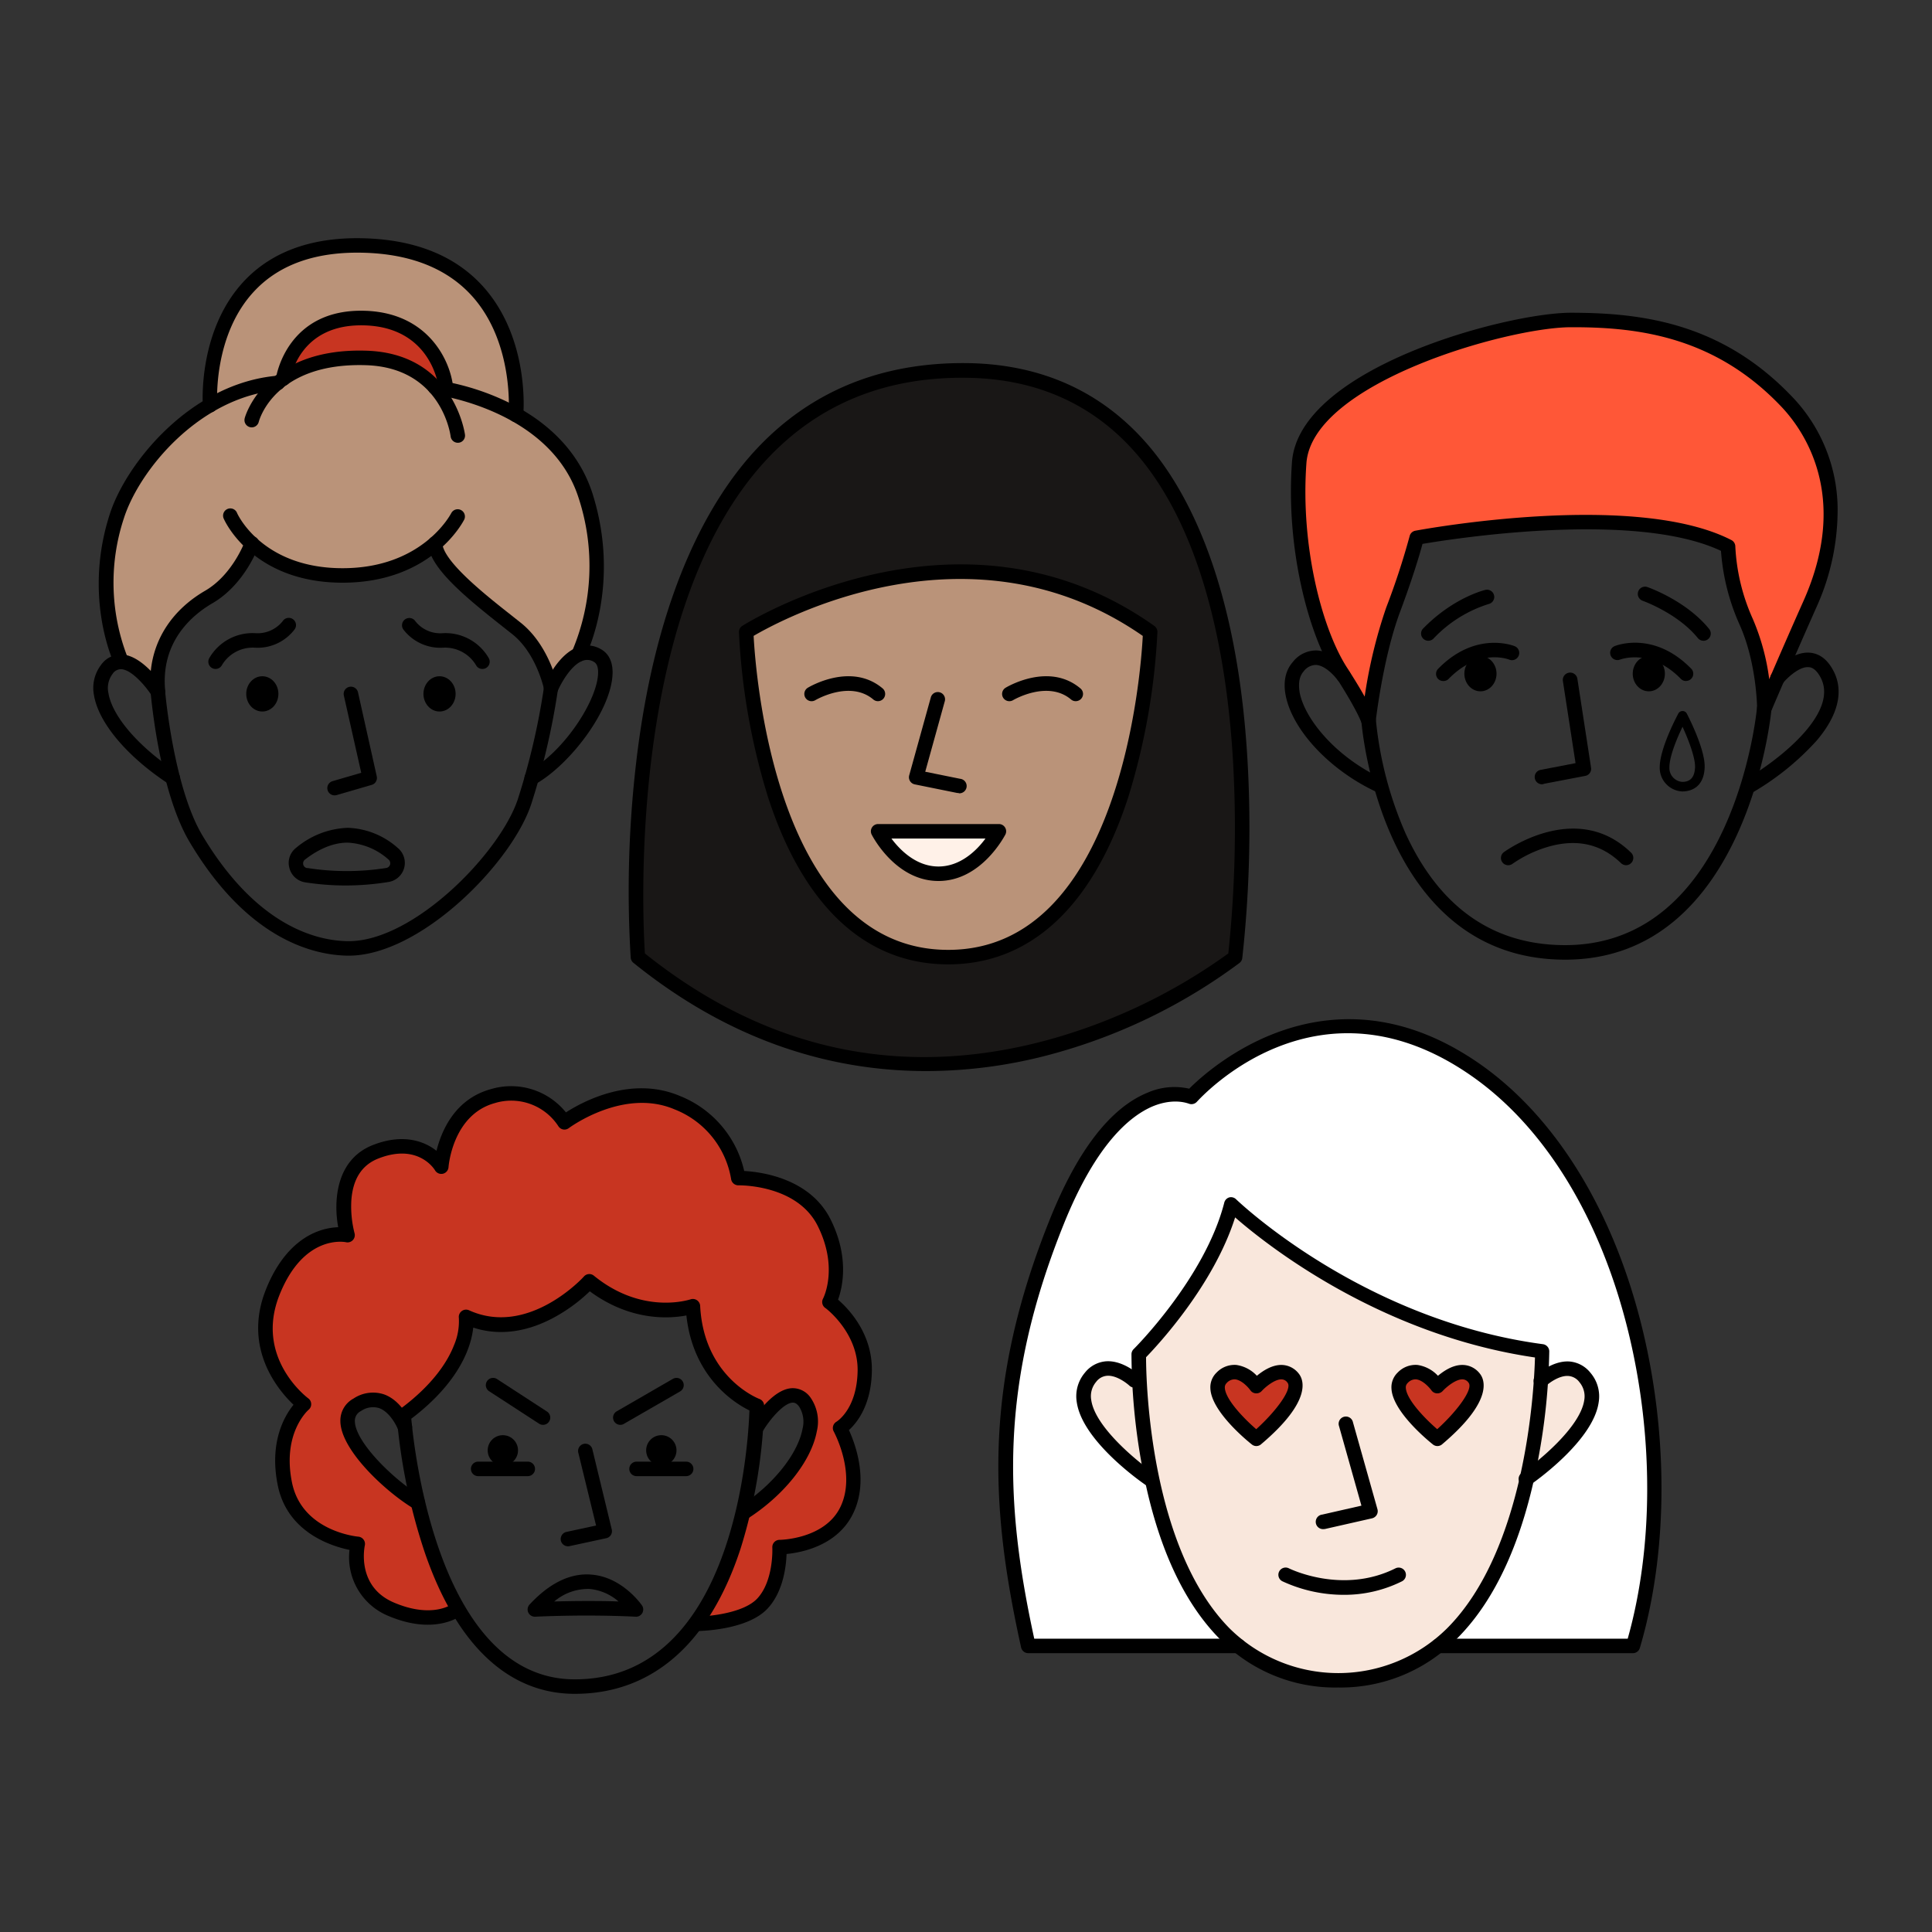 <svg xmlns="http://www.w3.org/2000/svg" viewBox="0 0 400 400"><rect x="0" y="0" width="400" height="400" fill="#333333" stroke="none"/><defs><style>.cls-1{fill:#191716;}.cls-2{fill:#ba9379;}.cls-3{fill:#c83521;}.cls-4{fill:#f9e7dc;}.cls-5{fill:#fff;}.cls-6{fill:#fff1e8;}.cls-7{fill:#ff5737;}.cls-8{fill:none;}</style></defs><g id="Farger"><path class="cls-1" d="M132.07,198.16s50.89,48.09,123.65,0c0,0,16.18-119.25-55.37-121.48S131.53,177.42,132.07,198.16Z"/><path class="cls-2" d="M32.14,141.52a21,21,0,0,1,7-15c7.3-6.65,8.66-6.58,12.67-13.54,0,0,17.82,13.38,37.41,0,0,0,8.52,11.17,15.45,15.34s9.17,13.18,9.17,13.18l6.58-7.45s7.86-17.43-.6-34.91S92.3,80.6,92.3,80.6s-8.2-8.09-19.38-6.48-17,6.1-17,6.1S39.69,81,27.54,99.66a37.89,37.89,0,0,0-2.81,36.51A12.32,12.32,0,0,1,32.14,141.52Z"/><path class="cls-2" d="M43.78,83.7l12.85-3.82L59.26,78s2.06-12.26,14.19-12.16S89.77,72,92.3,80.22c0,0,8.63.67,14.31,4.93,0,0,.84-13.87-6.5-23.34s-18.77-12-27-11S55.46,53,48.53,63.19A28.84,28.84,0,0,0,43.78,83.7Z"/><path class="cls-3" d="M60.38,76.67s18.28-8,31.21,4c0,0,.34-12-14.77-14.88S60.38,76.67,60.38,76.67Z"/><path class="cls-4" d="M235.78,280.35s15.71-15.75,19.16-31c0,0,30.11,26.76,64.39,30.41l-.34,6.07s5-5.39,9.82.4S316.41,305,316.41,305s-5.91,40.73-37.5,42.88S238,306.19,238,306.19s-15.76-12.68-13.67-19.9,11.54.81,11.54.81Z"/><path class="cls-3" d="M260.17,286.93s7.08-6,7.66,0-7.66,10.76-7.66,10.76-10.69-8.68-6.79-13.42C255.86,281.26,260.17,286.93,260.17,286.93Z"/><path class="cls-3" d="M297.64,286.93s7.08-6,7.66,0-7.66,10.76-7.66,10.76-10.7-8.68-6.79-13.42C293.33,281.26,297.64,286.93,297.64,286.93Z"/><path class="cls-5" d="M254.77,340.77S241,325.28,238,306.19c0,0-18.18-12.11-11.94-21.61,3.49-5.31,9.81,2.52,9.81,2.52l-.13-6.75s13.89-12.29,19.16-31c0,0,33.42,29.67,64.39,30.41l-.34,6.07s6.13-6,9.82.4S317.49,305,317.49,305l-3.19,8.22s-7.43,22.17-16.64,27.41l40.43.14s7.94-33.1,2.62-54.65-15.77-58.32-43-69.2-38.35-.43-51,10.19c0,0-10.32-3.45-17.33,7.29s-19.24,31.85-20.71,59.14,4.27,47.23,4.27,47.23Z"/><path class="cls-3" d="M94.81,333.14,86.5,311.09S67.9,297.78,74,290.84c4.06-4.64,10,2.7,10,2.7s12.41-9.93,13.28-20.61c0,0,11.08,5.9,24.84-7.62,0,0,9.88,8,21.46,5.16,0,0,2.16,16.11,13.21,20.59v2.48s8.28-9.26,11.16-2.56-5.44,17.51-14,21.25c0,0-1.13,13.64-9.83,24,0,0,13.83,0,15.58-6.68s1.75-8.47,1.75-8.47,23.71-3.1,11.85-25.15c0,0,8.35-5.6,5.62-15.17s-7.08-11.2-7.08-11.2,4.78-11.44-3.82-20.19-15.2-5-15.2-5-1.38-13.54-14.18-16.76a25,25,0,0,0-21.66,4.69s-7.67-9.69-15.57-5.19A21.37,21.37,0,0,0,91.58,240s-9.16-5.76-15.2-.89S71,249.65,71.85,255.2a19.46,19.46,0,0,0-16.27,15.1C52.11,284.23,63,290.7,63,290.7s-9.43,9.89-2.07,21.29A17.57,17.57,0,0,0,74,320.05s-1.69,11,8,13.89C89.59,336.19,94.81,333.14,94.81,333.14Z"/><path class="cls-2" d="M154.49,130.85s43.7-27.17,83.65,0c0,0-2.15,69.42-41.82,67.31S154.49,130.85,154.49,130.85Z"/><path class="cls-6" d="M182.25,172.89h24.09s-3.49,8.81-12.24,8A14.6,14.6,0,0,1,182.25,172.89Z"/><path class="cls-7" d="M283.35,147.31s3-15.14,5.06-21,4.89-15,4.89-15,45.84-9,64.48,1.8c0,0,.94,12.3,4.61,17.73s2.9,13.88,2.9,13.88l8.55-17.65s12.63-23.11-3.06-43S316,62.58,300.23,71.39s-32.34,11.44-31.45,31.72S278.1,144.28,283.35,147.31Z"/></g><g id="Layer_1" data-name="Layer 1"><rect class="cls-8" width="400" height="400"/><path d="M70.93,120.64c-18.49,0-24.33-12.62-24.56-13.16a1.5,1.5,0,1,1,2.73-1.22h0c.21.46,5.36,11.38,21.83,11.38s22.28-11,22.52-11.44a1.5,1.5,0,0,1,2.68,1.34C95.86,108.08,89.37,120.64,70.93,120.64Z"/><path d="M35.75,162.55a1.56,1.56,0,0,1-.82-.24c-8.59-5.63-14.51-12.65-15.46-18.32a7.87,7.87,0,0,1,1.42-6.29,5.09,5.09,0,0,1,4.33-2.2c2.24.11,4.37,1.75,6,3.41.68-6.85,4.63-12.76,11.26-16.61,5.72-3.33,8.23-10.23,8.25-10.3a1.5,1.5,0,0,1,2.83,1c-.11.33-2.88,8-9.57,11.89-4.1,2.38-10.81,7.91-9.78,18.18a1.5,1.5,0,0,1-2.76,1c-1.33-2.08-4.22-5.42-6.34-5.52a2.1,2.1,0,0,0-1.82,1,4.84,4.84,0,0,0-.83,4c.8,4.79,6.35,11.19,14.15,16.3a1.5,1.5,0,0,1-.83,2.75Z"/><path d="M72.19,197.86H72c-7-.1-20.62-3.26-32.64-23.36C33,164,31.26,144.18,31.19,143.34a1.5,1.5,0,0,1,3-.25c0,.2,1.76,19.92,7.71,29.87C53.17,191.81,65.6,194.77,72,194.86h.2c13.48,0,31.29-18.23,35-29.36a145.12,145.12,0,0,0,5.39-23c-.31-1.3-2-7.58-6.51-11.19l-2.25-1.78c-7.88-6.21-15-12.19-15.2-17A1.5,1.5,0,0,1,90,111a1.52,1.52,0,0,1,1.57,1.43c.17,3.83,9.21,10.95,14.06,14.77l2.27,1.8c5.84,4.71,7.56,12.82,7.63,13.16a1.41,1.41,0,0,1,0,.5A148.73,148.73,0,0,1,110,166.44C106,178.64,87.1,197.86,72.19,197.86Z"/><path d="M110.1,162.55a1.49,1.49,0,0,1-.73-2.8c7.67-4.32,14.48-15.1,14.46-20.58,0-1.67-.67-2-.89-2.15a2.6,2.6,0,0,0-2.26-.23c-2.46.85-4.6,4.81-5.21,6.26a1.5,1.5,0,0,1-2.77-1.17c.28-.66,2.85-6.49,7-7.93a5.66,5.66,0,0,1,4.69.44c1.1.61,2.43,1.93,2.44,4.77,0,7.64-8.77,19.14-16,23.2A1.54,1.54,0,0,1,110.1,162.55Z"/><path d="M25.09,138.5a1.49,1.49,0,0,1-1.35-.85c-.27-.56-6.59-14-1-31.24,3.43-10.62,16.81-27.07,34.65-28.62A1.51,1.51,0,0,1,59,79.16a1.49,1.49,0,0,1-1.36,1.62c-16.49,1.43-28.87,16.69-32,26.55a42.46,42.46,0,0,0,.87,29,1.5,1.5,0,0,1-1.35,2.15Z"/><path d="M119.78,137a1.49,1.49,0,0,1-1.33-2.18,45.16,45.16,0,0,0,1.34-31.74c-5.86-18.33-29.67-21.38-29.91-21.4a1.5,1.5,0,1,1,.36-3,51.15,51.15,0,0,1,13.68,4c9.57,4.33,16,11,18.73,19.44,6,18.87-1.22,33.41-1.53,34A1.5,1.5,0,0,1,119.78,137Z"/><path d="M94.78,91.67a1.5,1.5,0,0,1-1.48-1.32c-.08-.57-2-14.22-17.48-14.74C57,75,53.7,86.84,53.57,87.35a1.5,1.5,0,0,1-2.91-.74c0-.15,4-14.7,25.26-14C94,73.21,96.25,89.82,96.27,90A1.49,1.49,0,0,1,95,91.66Z"/><path d="M92.3,81.72a1.5,1.5,0,0,1-1.49-1.35c0-.51-1.5-12.51-15.18-13S60.2,78.13,60.13,78.61a1.51,1.51,0,0,1-1.7,1.27,1.49,1.49,0,0,1-1.27-1.69c0-.14,2.21-14.45,18.58-13.84,13.06.49,17.52,10.49,18.06,15.71a1.51,1.51,0,0,1-1.34,1.65Z"/><path d="M106.8,87.39h-.14a1.51,1.51,0,0,1-1.36-1.63c0-.15,1.21-14.55-7.43-24.31-5.11-5.76-12.66-8.83-22.44-9.12s-17.37,2.31-22.57,7.73C44,69.24,44.94,83.64,45,83.78A1.5,1.5,0,1,1,42,84c-.05-.64-1-15.84,8.72-26,5.81-6.06,14.19-9,24.84-8.66s18.93,3.74,24.61,10.15c9.5,10.75,8.22,25.91,8.16,26.55A1.51,1.51,0,0,1,106.8,87.39Z"/><path d="M44.63,138.5a1.5,1.5,0,0,1-1.29-2.26,10.33,10.33,0,0,1,9.47-5.15,6.65,6.65,0,0,0,5.7-2.46A1.5,1.5,0,1,1,61,130.3a9.61,9.61,0,0,1-8.36,3.79,7.42,7.42,0,0,0-6.72,3.67A1.49,1.49,0,0,1,44.63,138.5Z"/><path d="M99.87,138.5a1.46,1.46,0,0,1-1.29-.74,7.47,7.47,0,0,0-6.72-3.67,9.62,9.62,0,0,1-8.37-3.79A1.5,1.5,0,0,1,86,128.62a6.55,6.55,0,0,0,5.71,2.47,10.34,10.34,0,0,1,9.47,5.15,1.5,1.5,0,0,1-1.29,2.26Z"/><ellipse cx="54.31" cy="143.66" rx="3.33" ry="3.65"/><ellipse cx="91" cy="143.66" rx="3.33" ry="3.65"/><ellipse cx="306.51" cy="139.48" rx="3.33" ry="3.65"/><path d="M69.27,164.67a1.5,1.5,0,0,1-.42-2.94L74.79,160l-3.6-16a1.5,1.5,0,0,1,2.93-.66L78,160.72a1.5,1.5,0,0,1-1,1.77l-7.29,2.12A1.52,1.52,0,0,1,69.27,164.67Z"/><path d="M71.63,183.33a54.64,54.64,0,0,1-8.44-.65h0a4,4,0,0,1-3.28-3,3.93,3.93,0,0,1,1.4-4.15A17.57,17.57,0,0,1,72,171.39,16.36,16.36,0,0,1,82.4,175.6a4,4,0,0,1-1.94,7A55.88,55.88,0,0,1,71.63,183.33Zm-8-3.62a52.68,52.68,0,0,0,16.32,0,1,1,0,0,0,.82-.74,1,1,0,0,0-.32-1,13.67,13.67,0,0,0-8.5-3.51c-3.58,0-6.77,1.92-8.82,3.52a1,1,0,0,0-.35,1,1,1,0,0,0,.85.76Z"/><path d="M119,350.69c-13.69,0-24.43-10.06-31-29.1a120.34,120.34,0,0,1-5.87-28.48,1.48,1.48,0,0,1,.61-1.31c7-5.16,10-10.06,11.24-13.25A12.63,12.63,0,0,0,95,272.86a1.51,1.51,0,0,1,.59-1.41,1.49,1.49,0,0,1,1.52-.17c12.29,5.59,23.67-6.84,23.79-7a1.49,1.49,0,0,1,2.06-.16c10,8.15,19.62,5,20,4.9a1.51,1.51,0,0,1,2,1.34c.75,14.67,11.78,19.09,12.25,19.27a1.5,1.5,0,0,1,1,1.4,107.67,107.67,0,0,1-4.86,29.53C146.92,340.28,135.05,350.69,119,350.69Zm-33.85-57c.6,6.77,5.86,54,33.85,54,33,0,35.9-48.2,36.16-55.67-3-1.47-11.66-6.81-13.05-19.67-3.52.67-11.56,1.22-20-5a34.28,34.28,0,0,1-7.13,5.27c-5.81,3.22-11.67,4-17,2.24C97.6,278.5,95.44,285.91,85.17,293.72Z"/><path d="M153.84,314.72A1.5,1.5,0,0,1,153,312c6.87-4.35,12.16-10.86,13.16-16.19a5.9,5.9,0,0,0-.7-4.57c-.56-.77-1-.85-1.36-.84-1.86.09-4.72,3.49-6.15,5.88a1.5,1.5,0,0,1-2.57-1.55c.43-.72,4.4-7.13,8.58-7.32a4.49,4.49,0,0,1,3.92,2.05,8.67,8.67,0,0,1,1.23,6.9c-1.16,6.2-6.86,13.33-14.51,18.18A1.46,1.46,0,0,1,153.84,314.72Z"/><path d="M86.5,312.59a1.49,1.49,0,0,1-.76-.2c-5.48-3.22-15.27-12.06-15.27-18.21a5.17,5.17,0,0,1,2.73-4.63,7.26,7.26,0,0,1,6.28-.87c3.86,1.36,5.67,6,5.75,6.24A1.5,1.5,0,0,1,82.42,296h0c-.38-1-1.83-3.73-3.94-4.47a4.38,4.38,0,0,0-3.76.62,2.22,2.22,0,0,0-1.25,2.05c0,4.36,8.24,12.36,13.79,15.62a1.5,1.5,0,0,1-.76,2.79Z"/><path d="M144,337.7a1.5,1.5,0,0,1,0-3c2.58,0,9.92-.68,12.78-3.74,3.44-3.68,3.13-10.5,3.12-10.57a1.5,1.5,0,0,1,1.5-1.58c.09,0,9.43-.11,12.63-6.88,3.29-6.94-1.38-15.48-1.42-15.57a1.5,1.5,0,0,1,.56-2c.16-.1,4.27-2.67,4.39-10.57s-6.64-13-6.71-13a1.5,1.5,0,0,1-.45-1.92c.13-.25,3.21-6.42-1.1-15.06s-16.3-8.4-16.42-8.4a1.52,1.52,0,0,1-1.52-1.35,18.83,18.83,0,0,0-11.73-14.39c-10.58-4.48-21.75,3.81-21.86,3.89a1.49,1.49,0,0,1-1.19.28,1.52,1.52,0,0,1-1-.71,11.65,11.65,0,0,0-13.12-4.75c-8.78,2.4-9.59,13.15-9.6,13.26a1.5,1.5,0,0,1-2.8.65c-.13-.22-3.51-5.68-11.76-2.42-3.39,1.34-5.26,4.26-5.56,8.68a22.39,22.39,0,0,0,.66,6.76,1.5,1.5,0,0,1-1.76,1.88c-.35-.08-8.81-1.64-13.81,11-5.07,12.85,5.56,21,6,21.33a1.47,1.47,0,0,1,.6,1.16,1.49,1.49,0,0,1-.53,1.19c-.22.19-5.52,4.94-3.44,15.1,2.06,10,13.27,11.14,13.74,11.18a1.51,1.51,0,0,1,1.08.62,1.48,1.48,0,0,1,.25,1.21c-.07.34-1.75,8.48,6,11.8,8,3.42,12.09.35,12.26.21a1.51,1.51,0,0,1,2.1.24,1.49,1.49,0,0,1-.2,2.09c-.22.18-5.51,4.4-15.33.22a13.12,13.12,0,0,1-8-13.65c-3.71-.76-12.85-3.6-14.84-13.32-1.84-8.95,1.38-14.43,3.25-16.73-3.1-2.94-10.54-11.62-5.76-23.75,3.08-7.8,7.52-10.9,10.71-12.12a13.22,13.22,0,0,1,4.3-.89c-1-5.48-.45-14,7.15-17,6.13-2.42,10.58-.9,13.2,1.18,1-4,3.73-10.71,11.27-12.77a14.59,14.59,0,0,1,15.53,4.82c3.45-2.22,13.51-7.68,23.6-3.4a22,22,0,0,1,13.31,15.53c3.6.2,13.62,1.53,17.87,10,3.94,7.89,2.47,14.14,1.56,16.64,2.15,1.86,7.13,7,7,14.74-.11,7.08-3.07,10.74-4.75,12.26,1.31,2.85,4.13,10.4.93,17.15s-10.63,8.19-13.84,8.51c-.09,2.56-.69,7.82-3.93,11.29C154.64,337.64,144.44,337.7,144,337.7Z"/><path d="M112.42,295a1.48,1.48,0,0,1-.82-.25l-10.33-6.71a1.5,1.5,0,0,1,1.64-2.52l10.33,6.72a1.5,1.5,0,0,1-.82,2.76Z"/><path d="M128.44,295a1.5,1.5,0,0,1-.76-2.8l11.63-6.72a1.5,1.5,0,1,1,1.5,2.6l-11.63,6.71A1.43,1.43,0,0,1,128.44,295Z"/><path d="M117.59,320.14a1.5,1.5,0,0,1-1.47-1.18,1.51,1.51,0,0,1,1.15-1.79l6.14-1.33-3.66-15a1.5,1.5,0,1,1,2.91-.71l4,16.53a1.5,1.5,0,0,1-.19,1.15,1.48,1.48,0,0,1-1,.67l-7.65,1.65A1.1,1.1,0,0,1,117.59,320.14Z"/><path d="M131.67,334.72h-.08c-10.67-.53-20.67,0-20.77,0a1.5,1.5,0,0,1-1.18-2.52c4.13-4.44,8.42-6.54,12.75-6.2,6.41.48,10.35,6.14,10.52,6.38a1.5,1.5,0,0,1-1.24,2.35Zm-10.23-3.25c2,0,4.29,0,6.62.1a10.67,10.67,0,0,0-5.92-2.59,10.82,10.82,0,0,0-7.39,2.59C116.55,331.52,118.85,331.47,121.44,331.47Z"/><circle cx="104.11" cy="300.28" r="3.14"/><circle cx="136.92" cy="300.28" r="3.14"/><path d="M109.25,305.62H99a1.5,1.5,0,0,1,0-3h10.27a1.5,1.5,0,0,1,0,3Z"/><path d="M142.06,305.62H131.79a1.5,1.5,0,1,1,0-3h10.27a1.5,1.5,0,0,1,0,3Z"/><path d="M277.06,349.38a33.37,33.37,0,0,1-24.66-10.19c-7.83-8-13.26-20.32-16.14-36.7a129.94,129.94,0,0,1-2-22.17,1.52,1.52,0,0,1,.45-1c.15-.14,14.77-14.73,18.76-30.32a1.51,1.51,0,0,1,1-1.08,1.49,1.49,0,0,1,1.45.38c.26.24,26,25,63.53,30a1.52,1.52,0,0,1,1.31,1.49,131.16,131.16,0,0,1-2.32,22.44c-3.13,16.56-8.77,29-16.77,37A33.68,33.68,0,0,1,277.06,349.38ZM237.28,281c0,4.94.76,39.33,17.27,56.12a32,32,0,0,0,45.06,0c16.23-16.27,18-49.14,18.19-56.07-32.11-4.7-55.56-23.31-62.08-29C251.25,266.12,239.74,278.45,237.28,281Z"/><path d="M338.09,342.27h-40.3a1.5,1.5,0,1,1,0-3H337c5.3-18.8,5.39-41.75.21-63.18-5.71-23.63-17.19-42.52-32.33-53.18-31.86-22.44-56,4.05-57.07,5.19a1.51,1.51,0,0,1-1.73.38c-.11,0-3-1.25-7.41.57-4.72,2-11.75,7.78-18.43,24.39-13.31,33.08-12.28,57.48-6.11,85.83h42.27a1.5,1.5,0,0,1,0,3H212.88a1.52,1.52,0,0,1-1.47-1.18c-6.51-29.41-7.78-54.52,6-88.77,5.72-14.21,12.53-23,20.22-26.11a13.83,13.83,0,0,1,8.58-.81c4.4-4.4,29.31-26.8,60.35-5,15.74,11.09,27.65,30.6,33.53,54.94,5.39,22.34,5.19,46.32-.56,65.8A1.51,1.51,0,0,1,338.09,342.27Z"/><path d="M274.09,316.58a1.5,1.5,0,0,1-.34-3l8.12-1.85-4.63-16.44a1.5,1.5,0,1,1,2.88-.81l5.07,18a1.5,1.5,0,0,1-.16,1.17,1.54,1.54,0,0,1-.95.7l-9.66,2.19A1.29,1.29,0,0,1,274.09,316.58Z"/><path d="M278.22,330.19a30.22,30.22,0,0,1-12.73-2.81,1.5,1.5,0,1,1,1.37-2.67h0c.11.05,11.06,5.49,22.05,0a1.5,1.5,0,0,1,1.34,2.69A26.71,26.71,0,0,1,278.22,330.19Z"/><path d="M260.11,299.39a1.47,1.47,0,0,1-.93-.33c-.86-.68-8.35-6.76-8.58-11.55a4.21,4.21,0,0,1,1.28-3.33,5.12,5.12,0,0,1,4.1-1.58,7.23,7.23,0,0,1,4.24,2.24c1.21-1,3.16-2.32,5.23-2.24a4.57,4.57,0,0,1,3.48,1.84c.88,1.12,2.93,5.48-7.85,14.59A1.48,1.48,0,0,1,260.11,299.39Zm-4.58-13.81a2.19,2.19,0,0,0-1.56.76,1.23,1.23,0,0,0-.38,1c.12,2.32,3.72,6.16,6.5,8.56,4.05-3.66,7.53-8.3,6.48-9.62a1.54,1.54,0,0,0-1.23-.7h-.06c-1.41,0-3.34,1.62-4.06,2.42a1.51,1.51,0,0,1-1.2.48,1.48,1.48,0,0,1-1.13-.62h0c-.42-.6-1.82-2.16-3.19-2.28Z"/><path d="M297.6,299.39a1.47,1.47,0,0,1-.93-.33c-.85-.68-8.34-6.76-8.58-11.55a4.21,4.21,0,0,1,1.28-3.33,5.13,5.13,0,0,1,4.11-1.58,7.24,7.24,0,0,1,4.23,2.24c1.22-1,3.12-2.32,5.23-2.24a4.57,4.57,0,0,1,3.48,1.84c.88,1.12,2.93,5.48-7.85,14.59A1.48,1.48,0,0,1,297.6,299.39ZM293,285.58a2.19,2.19,0,0,0-1.56.76,1.23,1.23,0,0,0-.38,1c.12,2.32,3.72,6.16,6.5,8.56,4.05-3.66,7.53-8.3,6.49-9.62a1.55,1.55,0,0,0-1.24-.7h-.06c-1.41,0-3.33,1.62-4.06,2.42a1.5,1.5,0,0,1-1.2.48,1.48,1.48,0,0,1-1.13-.63c-.43-.59-1.82-2.15-3.19-2.27Z"/><path d="M315.87,307.69A1.5,1.5,0,0,1,315,305c3.33-2.29,12.16-9.46,13-15.1a4.55,4.55,0,0,0-1-3.74,3.13,3.13,0,0,0-2.28-1.28c-1.87-.14-4,1.45-4.65,2.06a1.5,1.5,0,1,1-2.06-2.18c.14-.13,3.33-3.09,6.89-2.88a6.19,6.19,0,0,1,4.41,2.37,7.48,7.48,0,0,1,1.68,6.07c-1.14,8.11-13.69,16.79-14.23,17.15A1.44,1.44,0,0,1,315.87,307.69Z"/><path d="M238,307.69a1.46,1.46,0,0,1-.84-.26c-.53-.36-13.09-9-14.23-17.15a7.52,7.52,0,0,1,1.68-6.07,6.19,6.19,0,0,1,4.42-2.37c3.55-.22,6.75,2.75,6.88,2.88a1.5,1.5,0,0,1-2.06,2.18c-.66-.61-2.76-2.2-4.65-2.06a3.11,3.11,0,0,0-2.27,1.28,4.56,4.56,0,0,0-1,3.74c.8,5.64,9.62,12.81,12.95,15.1a1.5,1.5,0,0,1-.85,2.73Z"/><path d="M283.35,150.83a1.51,1.51,0,0,1-1.45-1.09c0-.09-.83-2.6-5.52-9.88-5.41-8.37-10.2-26.23-8.89-44.18,1.41-19.46,44.28-30.87,57.64-30.93,14.37,0,31,1.92,45.64,17.11a33.83,33.83,0,0,1,9.69,23.22,48.85,48.85,0,0,1-4.34,20.54c-4.67,10.48-9.41,21.58-9.45,21.69a1.5,1.5,0,0,1-2.88-.59c0-.09-.05-9.42-3.63-17.4a45.19,45.19,0,0,1-3.85-15.27c-17.86-8.42-55.39-2.53-61.8-1.44-.53,2-1.94,6.83-4.7,14.23-3.48,9.35-5,22.52-5,22.65a1.51,1.51,0,0,1-1.38,1.34Zm42.42-83.08h-.63c-13.12.06-53.45,11.51-54.66,28.15-1.26,17.29,3.28,34.38,8.41,42.33,1.61,2.5,2.79,4.46,3.65,6A101.9,101.9,0,0,1,287,125.79,152.86,152.86,0,0,0,291.85,111a1.48,1.48,0,0,1,1.18-1.12c1.85-.35,45.46-8.31,65.43,1.93a1.51,1.51,0,0,1,.82,1.33,41.31,41.31,0,0,0,3.62,15,46.73,46.73,0,0,1,3.4,12.48c1.82-4.23,4.46-10.3,7.08-16.17,9.78-21.91-.07-35.6-4.77-40.46C355,69.78,339.34,67.75,325.77,67.75Z"/><path d="M324.06,198.69h-.2c-38.21-.18-42-49-42-49.47a1.5,1.5,0,1,1,3-.2A77,77,0,0,0,291,172.53c7,15.29,18.06,23.08,32.85,23.15h.18c35,0,39.69-48.61,39.73-49.1a1.5,1.5,0,0,1,3,.26C366.74,147.37,361.83,198.69,324.06,198.69Z"/><path d="M285.49,164.05a1.46,1.46,0,0,1-.64-.15c-9.45-4.44-17.11-12.55-18.62-19.7-.61-2.89-.13-5.34,1.41-7.11a6.14,6.14,0,0,1,5-2.42c3.74.21,6.52,4.08,6.82,4.52a1.5,1.5,0,0,1-2.46,1.7c-.61-.86-2.59-3.12-4.53-3.22a3.22,3.22,0,0,0-2.6,1.38c-1.13,1.3-1,3.18-.75,4.53,1.13,5.31,7.32,13.07,17,17.61a1.5,1.5,0,0,1-.64,2.86Z"/><path d="M362.39,164.05a1.5,1.5,0,0,1-.77-2.79c7.47-4.46,19.09-13.91,15.31-21-1.06-2-2.09-2.1-2.43-2.13-2-.2-4.58,2.34-5.32,3.25a1.5,1.5,0,0,1-2.33-1.9c.39-.48,4-4.73,7.94-4.34,2,.2,3.59,1.45,4.79,3.72,1.54,2.91,2.2,7.77-3.41,14.42a55.33,55.33,0,0,1-13,10.61A1.51,1.51,0,0,1,362.39,164.05Z"/><path d="M295.72,132.66a1.49,1.49,0,0,1-1.07-2.54c6.25-6.4,12.66-7.94,12.93-8a1.5,1.5,0,0,1,.68,2.92,26.67,26.67,0,0,0-11.47,7.17A1.48,1.48,0,0,1,295.72,132.66Z"/><path d="M352.69,132.66a1.52,1.52,0,0,1-1.17-.55c-4.14-5.13-11.36-7.7-11.43-7.73a1.5,1.5,0,1,1,1-2.83c.33.11,8.08,2.87,12.77,8.67a1.5,1.5,0,0,1-.22,2.11A1.46,1.46,0,0,1,352.69,132.66Z"/><path d="M298.81,141a1.51,1.51,0,0,1-1.05-.42,1.49,1.49,0,0,1,0-2.12c7.72-7.89,15.52-4.8,15.85-4.67a1.5,1.5,0,0,1-1.14,2.78c-.27-.11-6.32-2.4-12.56,4A1.5,1.5,0,0,1,298.81,141Z"/><ellipse cx="341.37" cy="139.48" rx="3.33" ry="3.65"/><path d="M349.07,141a1.48,1.48,0,0,1-1.07-.45c-6.32-6.45-12.5-4-12.56-4a1.5,1.5,0,0,1-1.14-2.78c.32-.13,8.12-3.22,15.84,4.67a1.49,1.49,0,0,1-1.07,2.54Z"/><path d="M319.39,162.37a1.5,1.5,0,0,1-.28-3L326.2,158l-2.62-17a1.5,1.5,0,1,1,3-.46l2.83,18.4a1.49,1.49,0,0,1-1.2,1.7l-8.51,1.63A1.33,1.33,0,0,1,319.39,162.37Z"/><path d="M336.67,179.13a1.51,1.51,0,0,1-1.05-.42c-4-3.87-8.88-5.05-14.65-3.52a25.62,25.62,0,0,0-7.82,3.65,1.5,1.5,0,0,1-1.79-2.41c.15-.11,15-11,26.36.13a1.5,1.5,0,0,1,0,2.12A1.48,1.48,0,0,1,336.67,179.13Z"/><path d="M348.29,163.86a4.9,4.9,0,0,1-4.66-5c0-4,3.7-10.84,3.85-11.13a1,1,0,0,1,.88-.52h0a1,1,0,0,1,.88.54c.15.29,3.84,7.36,3.69,11.15C352.75,163.38,349.62,163.86,348.29,163.86Zm.06-13.39c-1.07,2.23-2.72,6.05-2.72,8.41a2.88,2.88,0,0,0,2.66,3c1.72,0,2.56-1,2.65-3S349.51,153,348.35,150.47Z"/><path d="M196.32,199.66c-17.06,0-30-12-37.33-34.69a137.51,137.51,0,0,1-6-34.07,1.5,1.5,0,0,1,.68-1.31c.45-.28,45.1-28.53,85.32,0a1.52,1.52,0,0,1,.64,1.27,138.34,138.34,0,0,1-6,34.07C226.28,187.66,213.37,199.66,196.32,199.66Zm-40.29-68c.41,7.76,4.63,65,40.29,65s39.9-57.55,40.28-65C201,106.92,161.81,128.27,156,131.67Z"/><path d="M191.69,221.75c-18.16,0-39.38-5.3-60.56-22.42a1.5,1.5,0,0,1-.55-1.05,229.44,229.44,0,0,1,1.06-39.8c4.16-36.53,15.9-55.8,25-65.53,11.29-12.06,26-18,43.72-17.77,15.24.23,27.75,5.88,37.2,16.8,8.32,9.62,18.68,28.87,20.75,65.92a246.06,246.06,0,0,1-1.11,40.45,1.5,1.5,0,0,1-.55,1,115.74,115.74,0,0,1-39.27,19A99.3,99.3,0,0,1,191.69,221.75ZM133.52,197.4c25,20,53,26.07,83.1,18a116.5,116.5,0,0,0,37.69-18,247.13,247.13,0,0,0,1-39.35c-1.12-20-5.5-47.29-20-64.07-8.86-10.24-20.63-15.55-35-15.76-16.89-.27-30.8,5.4-41.49,16.82C129.8,126,133.06,190.29,133.52,197.4Zm122.2.76h0Z"/><path d="M181.81,145.17a1.47,1.47,0,0,1-1-.35c-4.84-4.08-11.93.1-12,.14a1.5,1.5,0,0,1-1.56-2.57c.37-.22,9-5.34,15.49.14a1.5,1.5,0,0,1-1,2.64Z"/><path d="M222.75,145.17a1.46,1.46,0,0,1-1-.35c-4.84-4.08-11.94.1-12,.14a1.5,1.5,0,0,1-1.55-2.57c.37-.22,9-5.34,15.49.14a1.48,1.48,0,0,1,.18,2.11A1.51,1.51,0,0,1,222.75,145.17Z"/><path d="M198.5,164.18l-.3,0-8.79-1.78a1.51,1.51,0,0,1-1-.69,1.48,1.48,0,0,1-.17-1.18l4.49-16.19a1.5,1.5,0,0,1,2.89.8l-4.06,14.64,7.22,1.46a1.5,1.5,0,0,1-.3,3Z"/><path d="M194.3,182.4c-8.85,0-13.63-9.22-13.83-9.61a1.5,1.5,0,0,1,1.34-2.18h25a1.5,1.5,0,0,1,1.34,2.18C207.92,173.18,203.14,182.4,194.3,182.4Zm-9.74-8.79c1.76,2.36,5.13,5.79,9.74,5.79s8-3.43,9.73-5.79Z"/></g></svg>